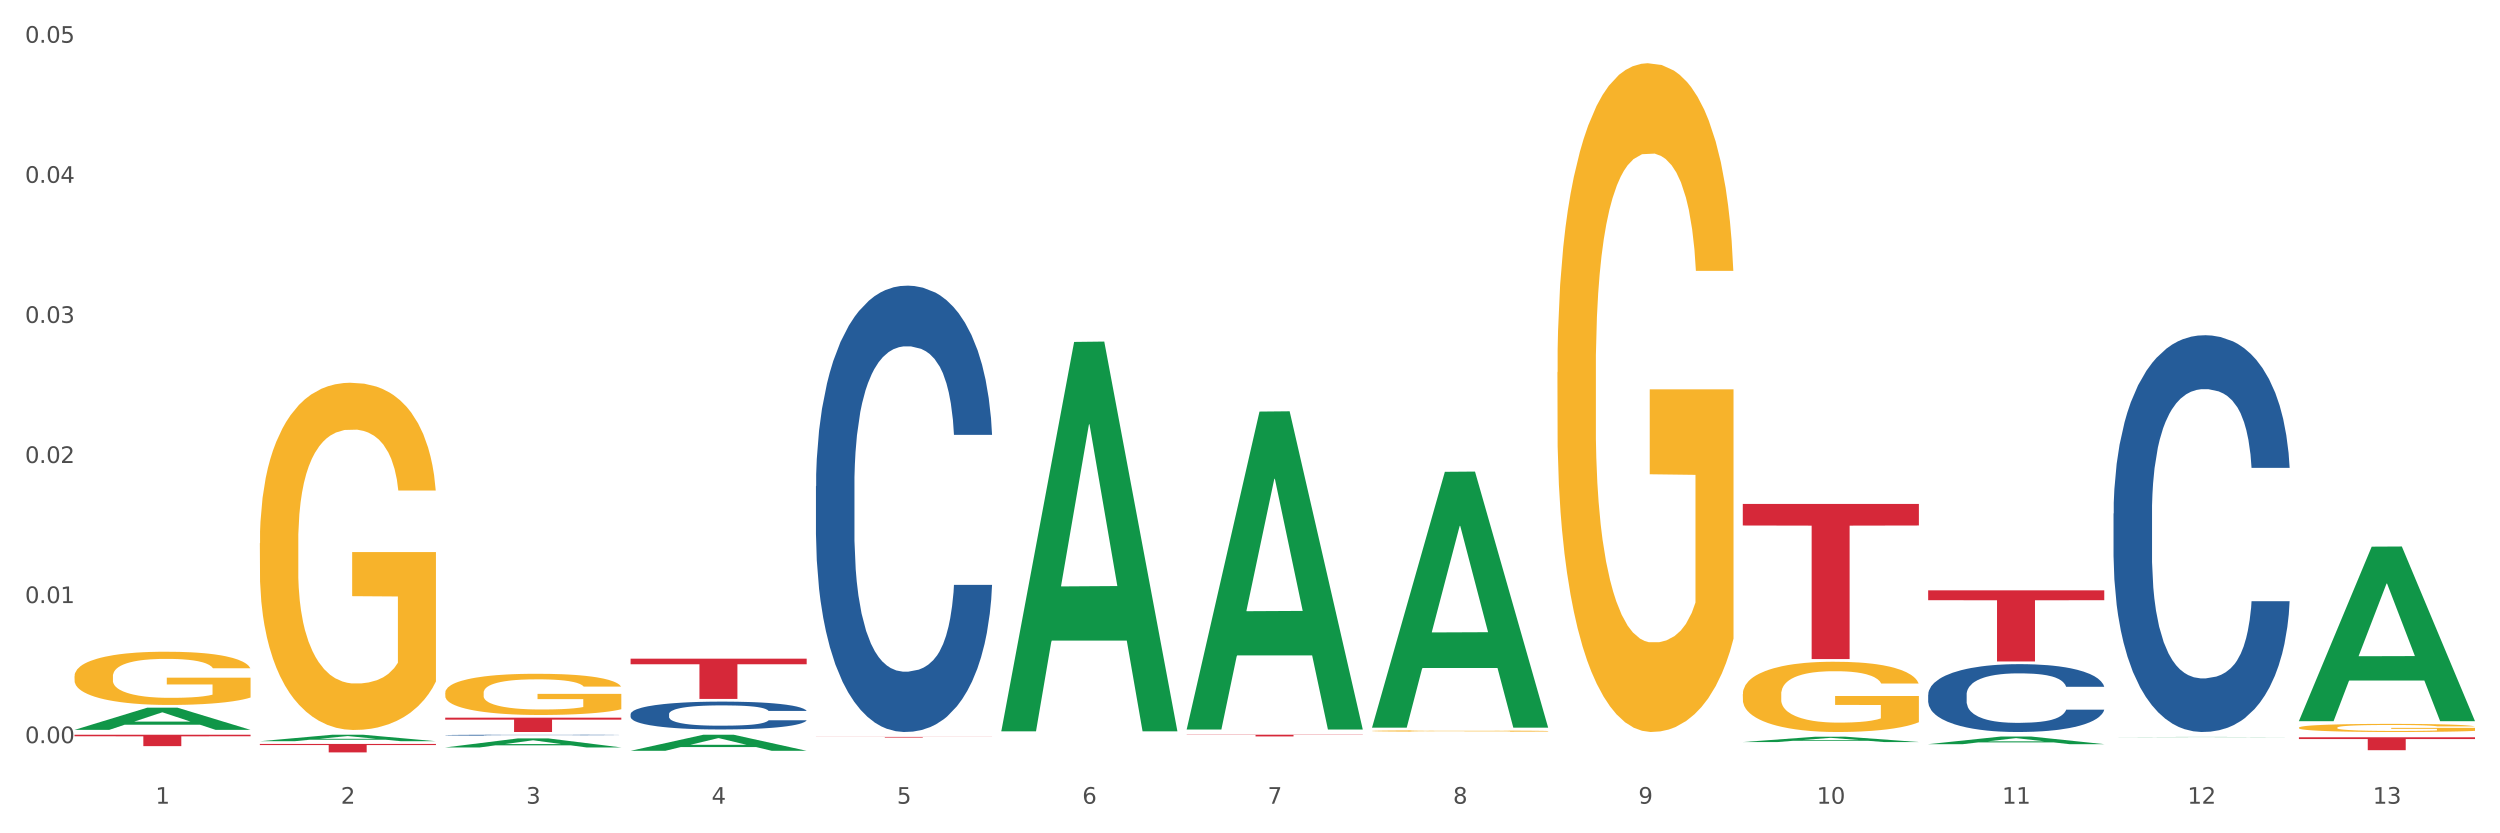 <?xml version="1.0" encoding="utf-8" standalone="no"?>
<!DOCTYPE svg PUBLIC "-//W3C//DTD SVG 1.1//EN"
  "http://www.w3.org/Graphics/SVG/1.1/DTD/svg11.dtd">
<svg xmlns:xlink="http://www.w3.org/1999/xlink" width="1080pt" height="360pt" viewBox="0 0 1080 360" xmlns="http://www.w3.org/2000/svg" version="1.1">
 <rect x="0" y="0" width="1080" height="360" fill="#333333" stroke="none"/>
 <defs>
  <style type="text/css">*{stroke-linejoin: round; stroke-linecap: butt}</style>
 </defs>
 <g id="figure_1">
  <g id="patch_1">
   <path d="M 0 360 
L 1080 360 
L 1080 0 
L 0 0 
z
" style="fill: #ffffff; stroke: #ffffff; stroke-linejoin: miter"/>
  </g>
  <g id="axes_1">
   <g id="matplotlib.axis_1">
    <g id="xtick_1">
     <g id="text_1">
      <!-- 1 -->
      <g style="fill: #4d4d4d" transform="translate(67.159 347.204) scale(0.096 -0.096)">
       <defs>
        <path id="DejaVuSans-31" d="M 794 531 
L 1825 531 
L 1825 4091 
L 703 3866 
L 703 4441 
L 1819 4666 
L 2450 4666 
L 2450 531 
L 3481 531 
L 3481 0 
L 794 0 
L 794 531 
z
" transform="scale(0.016)"/>
       </defs>
       <use xlink:href="#DejaVuSans-31"/>
      </g>
     </g>
    </g>
    <g id="xtick_2">
     <g id="text_2">
      <!-- 2 -->
      <g style="fill: #4d4d4d" transform="translate(147.238 347.204) scale(0.096 -0.096)">
       <defs>
        <path id="DejaVuSans-32" d="M 1228 531 
L 3431 531 
L 3431 0 
L 469 0 
L 469 531 
Q 828 903 1448 1529 
Q 2069 2156 2228 2338 
Q 2531 2678 2651 2914 
Q 2772 3150 2772 3378 
Q 2772 3750 2511 3984 
Q 2250 4219 1831 4219 
Q 1534 4219 1204 4116 
Q 875 4013 500 3803 
L 500 4441 
Q 881 4594 1212 4672 
Q 1544 4750 1819 4750 
Q 2544 4750 2975 4387 
Q 3406 4025 3406 3419 
Q 3406 3131 3298 2873 
Q 3191 2616 2906 2266 
Q 2828 2175 2409 1742 
Q 1991 1309 1228 531 
z
" transform="scale(0.016)"/>
       </defs>
       <use xlink:href="#DejaVuSans-32"/>
      </g>
     </g>
    </g>
    <g id="xtick_3">
     <g id="text_3">
      <!-- 3 -->
      <g style="fill: #4d4d4d" transform="translate(227.317 347.204) scale(0.096 -0.096)">
       <defs>
        <path id="DejaVuSans-33" d="M 2597 2516 
Q 3050 2419 3304 2112 
Q 3559 1806 3559 1356 
Q 3559 666 3084 287 
Q 2609 -91 1734 -91 
Q 1441 -91 1130 -33 
Q 819 25 488 141 
L 488 750 
Q 750 597 1062 519 
Q 1375 441 1716 441 
Q 2309 441 2620 675 
Q 2931 909 2931 1356 
Q 2931 1769 2642 2001 
Q 2353 2234 1838 2234 
L 1294 2234 
L 1294 2753 
L 1863 2753 
Q 2328 2753 2575 2939 
Q 2822 3125 2822 3475 
Q 2822 3834 2567 4026 
Q 2313 4219 1838 4219 
Q 1578 4219 1281 4162 
Q 984 4106 628 3988 
L 628 4550 
Q 988 4650 1302 4700 
Q 1616 4750 1894 4750 
Q 2613 4750 3031 4423 
Q 3450 4097 3450 3541 
Q 3450 3153 3228 2886 
Q 3006 2619 2597 2516 
z
" transform="scale(0.016)"/>
       </defs>
       <use xlink:href="#DejaVuSans-33"/>
      </g>
     </g>
    </g>
    <g id="xtick_4">
     <g id="text_4">
      <!-- 4 -->
      <g style="fill: #4d4d4d" transform="translate(307.396 347.204) scale(0.096 -0.096)">
       <defs>
        <path id="DejaVuSans-34" d="M 2419 4116 
L 825 1625 
L 2419 1625 
L 2419 4116 
z
M 2253 4666 
L 3047 4666 
L 3047 1625 
L 3713 1625 
L 3713 1100 
L 3047 1100 
L 3047 0 
L 2419 0 
L 2419 1100 
L 313 1100 
L 313 1709 
L 2253 4666 
z
" transform="scale(0.016)"/>
       </defs>
       <use xlink:href="#DejaVuSans-34"/>
      </g>
     </g>
    </g>
    <g id="xtick_5">
     <g id="text_5">
      <!-- 5 -->
      <g style="fill: #4d4d4d" transform="translate(387.475 347.204) scale(0.096 -0.096)">
       <defs>
        <path id="DejaVuSans-35" d="M 691 4666 
L 3169 4666 
L 3169 4134 
L 1269 4134 
L 1269 2991 
Q 1406 3038 1543 3061 
Q 1681 3084 1819 3084 
Q 2600 3084 3056 2656 
Q 3513 2228 3513 1497 
Q 3513 744 3044 326 
Q 2575 -91 1722 -91 
Q 1428 -91 1123 -41 
Q 819 9 494 109 
L 494 744 
Q 775 591 1075 516 
Q 1375 441 1709 441 
Q 2250 441 2565 725 
Q 2881 1009 2881 1497 
Q 2881 1984 2565 2268 
Q 2250 2553 1709 2553 
Q 1456 2553 1204 2497 
Q 953 2441 691 2322 
L 691 4666 
z
" transform="scale(0.016)"/>
       </defs>
       <use xlink:href="#DejaVuSans-35"/>
      </g>
     </g>
    </g>
    <g id="xtick_6">
     <g id="text_6">
      <!-- 6 -->
      <g style="fill: #4d4d4d" transform="translate(467.554 347.204) scale(0.096 -0.096)">
       <defs>
        <path id="DejaVuSans-36" d="M 2113 2584 
Q 1688 2584 1439 2293 
Q 1191 2003 1191 1497 
Q 1191 994 1439 701 
Q 1688 409 2113 409 
Q 2538 409 2786 701 
Q 3034 994 3034 1497 
Q 3034 2003 2786 2293 
Q 2538 2584 2113 2584 
z
M 3366 4563 
L 3366 3988 
Q 3128 4100 2886 4159 
Q 2644 4219 2406 4219 
Q 1781 4219 1451 3797 
Q 1122 3375 1075 2522 
Q 1259 2794 1537 2939 
Q 1816 3084 2150 3084 
Q 2853 3084 3261 2657 
Q 3669 2231 3669 1497 
Q 3669 778 3244 343 
Q 2819 -91 2113 -91 
Q 1303 -91 875 529 
Q 447 1150 447 2328 
Q 447 3434 972 4092 
Q 1497 4750 2381 4750 
Q 2619 4750 2861 4703 
Q 3103 4656 3366 4563 
z
" transform="scale(0.016)"/>
       </defs>
       <use xlink:href="#DejaVuSans-36"/>
      </g>
     </g>
    </g>
    <g id="xtick_7">
     <g id="text_7">
      <!-- 7 -->
      <g style="fill: #4d4d4d" transform="translate(547.634 347.204) scale(0.096 -0.096)">
       <defs>
        <path id="DejaVuSans-37" d="M 525 4666 
L 3525 4666 
L 3525 4397 
L 1831 0 
L 1172 0 
L 2766 4134 
L 525 4134 
L 525 4666 
z
" transform="scale(0.016)"/>
       </defs>
       <use xlink:href="#DejaVuSans-37"/>
      </g>
     </g>
    </g>
    <g id="xtick_8">
     <g id="text_8">
      <!-- 8 -->
      <g style="fill: #4d4d4d" transform="translate(627.713 347.204) scale(0.096 -0.096)">
       <defs>
        <path id="DejaVuSans-38" d="M 2034 2216 
Q 1584 2216 1326 1975 
Q 1069 1734 1069 1313 
Q 1069 891 1326 650 
Q 1584 409 2034 409 
Q 2484 409 2743 651 
Q 3003 894 3003 1313 
Q 3003 1734 2745 1975 
Q 2488 2216 2034 2216 
z
M 1403 2484 
Q 997 2584 770 2862 
Q 544 3141 544 3541 
Q 544 4100 942 4425 
Q 1341 4750 2034 4750 
Q 2731 4750 3128 4425 
Q 3525 4100 3525 3541 
Q 3525 3141 3298 2862 
Q 3072 2584 2669 2484 
Q 3125 2378 3379 2068 
Q 3634 1759 3634 1313 
Q 3634 634 3220 271 
Q 2806 -91 2034 -91 
Q 1263 -91 848 271 
Q 434 634 434 1313 
Q 434 1759 690 2068 
Q 947 2378 1403 2484 
z
M 1172 3481 
Q 1172 3119 1398 2916 
Q 1625 2713 2034 2713 
Q 2441 2713 2670 2916 
Q 2900 3119 2900 3481 
Q 2900 3844 2670 4047 
Q 2441 4250 2034 4250 
Q 1625 4250 1398 4047 
Q 1172 3844 1172 3481 
z
" transform="scale(0.016)"/>
       </defs>
       <use xlink:href="#DejaVuSans-38"/>
      </g>
     </g>
    </g>
    <g id="xtick_9">
     <g id="text_9">
      <!-- 9 -->
      <g style="fill: #4d4d4d" transform="translate(707.792 347.204) scale(0.096 -0.096)">
       <defs>
        <path id="DejaVuSans-39" d="M 703 97 
L 703 672 
Q 941 559 1184 500 
Q 1428 441 1663 441 
Q 2288 441 2617 861 
Q 2947 1281 2994 2138 
Q 2813 1869 2534 1725 
Q 2256 1581 1919 1581 
Q 1219 1581 811 2004 
Q 403 2428 403 3163 
Q 403 3881 828 4315 
Q 1253 4750 1959 4750 
Q 2769 4750 3195 4129 
Q 3622 3509 3622 2328 
Q 3622 1225 3098 567 
Q 2575 -91 1691 -91 
Q 1453 -91 1209 -44 
Q 966 3 703 97 
z
M 1959 2075 
Q 2384 2075 2632 2365 
Q 2881 2656 2881 3163 
Q 2881 3666 2632 3958 
Q 2384 4250 1959 4250 
Q 1534 4250 1286 3958 
Q 1038 3666 1038 3163 
Q 1038 2656 1286 2365 
Q 1534 2075 1959 2075 
z
" transform="scale(0.016)"/>
       </defs>
       <use xlink:href="#DejaVuSans-39"/>
      </g>
     </g>
    </g>
    <g id="xtick_10">
     <g id="text_10">
      <!-- 10 -->
      <g style="fill: #4d4d4d" transform="translate(784.817 347.204) scale(0.096 -0.096)">
       <defs>
        <path id="DejaVuSans-30" d="M 2034 4250 
Q 1547 4250 1301 3770 
Q 1056 3291 1056 2328 
Q 1056 1369 1301 889 
Q 1547 409 2034 409 
Q 2525 409 2770 889 
Q 3016 1369 3016 2328 
Q 3016 3291 2770 3770 
Q 2525 4250 2034 4250 
z
M 2034 4750 
Q 2819 4750 3233 4129 
Q 3647 3509 3647 2328 
Q 3647 1150 3233 529 
Q 2819 -91 2034 -91 
Q 1250 -91 836 529 
Q 422 1150 422 2328 
Q 422 3509 836 4129 
Q 1250 4750 2034 4750 
z
" transform="scale(0.016)"/>
       </defs>
       <use xlink:href="#DejaVuSans-31"/>
       <use xlink:href="#DejaVuSans-30" transform="translate(63.623 0)"/>
      </g>
     </g>
    </g>
    <g id="xtick_11">
     <g id="text_11">
      <!-- 11 -->
      <g style="fill: #4d4d4d" transform="translate(864.896 347.204) scale(0.096 -0.096)">
       <use xlink:href="#DejaVuSans-31"/>
       <use xlink:href="#DejaVuSans-31" transform="translate(63.623 0)"/>
      </g>
     </g>
    </g>
    <g id="xtick_12">
     <g id="text_12">
      <!-- 12 -->
      <g style="fill: #4d4d4d" transform="translate(944.975 347.204) scale(0.096 -0.096)">
       <use xlink:href="#DejaVuSans-31"/>
       <use xlink:href="#DejaVuSans-32" transform="translate(63.623 0)"/>
      </g>
     </g>
    </g>
    <g id="xtick_13">
     <g id="text_13">
      <!-- 13 -->
      <g style="fill: #4d4d4d" transform="translate(1025.054 347.204) scale(0.096 -0.096)">
       <use xlink:href="#DejaVuSans-31"/>
       <use xlink:href="#DejaVuSans-33" transform="translate(63.623 0)"/>
      </g>
     </g>
    </g>
    <g id="xtick_14"/>
    <g id="xtick_15"/>
    <g id="xtick_16"/>
    <g id="xtick_17"/>
    <g id="xtick_18"/>
    <g id="xtick_19"/>
    <g id="xtick_20"/>
    <g id="xtick_21"/>
    <g id="xtick_22"/>
    <g id="xtick_23"/>
    <g id="xtick_24"/>
    <g id="xtick_25"/>
   </g>
   <g id="matplotlib.axis_2">
    <g id="ytick_1">
     <g id="text_14">
      <!-- 0.00 -->
      <g style="fill: #4d4d4d" transform="translate(10.8 321.038) scale(0.096 -0.096)">
       <defs>
        <path id="DejaVuSans-2e" d="M 684 794 
L 1344 794 
L 1344 0 
L 684 0 
L 684 794 
z
" transform="scale(0.016)"/>
       </defs>
       <use xlink:href="#DejaVuSans-30"/>
       <use xlink:href="#DejaVuSans-2e" transform="translate(63.623 0)"/>
       <use xlink:href="#DejaVuSans-30" transform="translate(95.41 0)"/>
       <use xlink:href="#DejaVuSans-30" transform="translate(159.033 0)"/>
      </g>
     </g>
    </g>
    <g id="ytick_2">
     <g id="text_15">
      <!-- 0.01 -->
      <g style="fill: #4d4d4d" transform="translate(10.8 260.523) scale(0.096 -0.096)">
       <use xlink:href="#DejaVuSans-30"/>
       <use xlink:href="#DejaVuSans-2e" transform="translate(63.623 0)"/>
       <use xlink:href="#DejaVuSans-30" transform="translate(95.41 0)"/>
       <use xlink:href="#DejaVuSans-31" transform="translate(159.033 0)"/>
      </g>
     </g>
    </g>
    <g id="ytick_3">
     <g id="text_16">
      <!-- 0.02 -->
      <g style="fill: #4d4d4d" transform="translate(10.8 200.008) scale(0.096 -0.096)">
       <use xlink:href="#DejaVuSans-30"/>
       <use xlink:href="#DejaVuSans-2e" transform="translate(63.623 0)"/>
       <use xlink:href="#DejaVuSans-30" transform="translate(95.41 0)"/>
       <use xlink:href="#DejaVuSans-32" transform="translate(159.033 0)"/>
      </g>
     </g>
    </g>
    <g id="ytick_4">
     <g id="text_17">
      <!-- 0.03 -->
      <g style="fill: #4d4d4d" transform="translate(10.8 139.493) scale(0.096 -0.096)">
       <use xlink:href="#DejaVuSans-30"/>
       <use xlink:href="#DejaVuSans-2e" transform="translate(63.623 0)"/>
       <use xlink:href="#DejaVuSans-30" transform="translate(95.41 0)"/>
       <use xlink:href="#DejaVuSans-33" transform="translate(159.033 0)"/>
      </g>
     </g>
    </g>
    <g id="ytick_5">
     <g id="text_18">
      <!-- 0.04 -->
      <g style="fill: #4d4d4d" transform="translate(10.8 78.978) scale(0.096 -0.096)">
       <use xlink:href="#DejaVuSans-30"/>
       <use xlink:href="#DejaVuSans-2e" transform="translate(63.623 0)"/>
       <use xlink:href="#DejaVuSans-30" transform="translate(95.41 0)"/>
       <use xlink:href="#DejaVuSans-34" transform="translate(159.033 0)"/>
      </g>
     </g>
    </g>
    <g id="ytick_6">
     <g id="text_19">
      <!-- 0.05 -->
      <g style="fill: #4d4d4d" transform="translate(10.8 18.463) scale(0.096 -0.096)">
       <use xlink:href="#DejaVuSans-30"/>
       <use xlink:href="#DejaVuSans-2e" transform="translate(63.623 0)"/>
       <use xlink:href="#DejaVuSans-30" transform="translate(95.41 0)"/>
       <use xlink:href="#DejaVuSans-35" transform="translate(159.033 0)"/>
      </g>
     </g>
    </g>
    <g id="ytick_7"/>
    <g id="ytick_8"/>
    <g id="ytick_9"/>
    <g id="ytick_10"/>
    <g id="ytick_11"/>
   </g>
   <g id="PolyCollection_1">
    <path d="M 32.175 315.298 
L 32.253 315.289 
L 63.625 305.714 
L 76.644 305.705 
L 108.25 315.316 
L 93.192 315.316 
L 86.369 313.078 
L 53.978 313.078 
L 53.743 313.114 
L 47.155 315.316 
L 32.175 315.316 
L 32.175 315.298 
L 58.056 311.742 
L 82.291 311.733 
L 70.291 307.754 
L 70.134 307.736 
L 69.977 307.763 
L 57.978 311.733 
L 58.056 311.742 
L 32.175 315.298 
z
" clip-path="url(#p2ed0517d4f)" style="fill: #109648"/>
    <path d="M 832.967 255.015 
L 909.042 255.015 
L 909.042 259.286 
L 879.116 259.315 
L 879.116 285.746 
L 862.712 285.746 
L 862.712 259.315 
L 832.967 259.286 
L 832.967 255.044 
L 832.967 255.015 
z
" clip-path="url(#p2ed0517d4f)" style="fill: #d62839"/>
    <path d="M 752.887 217.702 
L 828.963 217.702 
L 828.963 227.014 
L 799.037 227.077 
L 799.037 284.712 
L 782.632 284.712 
L 782.632 227.077 
L 752.887 227.014 
L 752.887 217.765 
L 752.887 217.702 
z
" clip-path="url(#p2ed0517d4f)" style="fill: #d62839"/>
    <path d="M 512.65 317.391 
L 588.725 317.391 
L 588.725 317.494 
L 558.8 317.495 
L 558.8 318.137 
L 542.395 318.137 
L 542.395 317.495 
L 512.65 317.494 
L 512.65 317.391 
L 512.65 317.391 
z
" clip-path="url(#p2ed0517d4f)" style="fill: #d62839"/>
    <path d="M 352.492 318.34 
L 428.567 318.34 
L 428.567 318.38 
L 398.641 318.38 
L 398.641 318.628 
L 382.237 318.628 
L 382.237 318.38 
L 352.492 318.38 
L 352.492 318.34 
L 352.492 318.34 
z
" clip-path="url(#p2ed0517d4f)" style="fill: #d62839"/>
    <path d="M 272.412 284.541 
L 348.488 284.541 
L 348.488 286.959 
L 318.562 286.975 
L 318.562 301.937 
L 302.157 301.937 
L 302.157 286.975 
L 272.412 286.959 
L 272.412 284.558 
L 272.412 284.541 
z
" clip-path="url(#p2ed0517d4f)" style="fill: #d62839"/>
    <path d="M 192.333 310.041 
L 268.408 310.041 
L 268.408 310.901 
L 238.483 310.907 
L 238.483 316.23 
L 222.078 316.23 
L 222.078 310.907 
L 192.333 310.901 
L 192.333 310.047 
L 192.333 310.041 
z
" clip-path="url(#p2ed0517d4f)" style="fill: #d62839"/>
    <path d="M 112.254 321.37 
L 188.329 321.37 
L 188.329 321.878 
L 158.404 321.881 
L 158.404 325.023 
L 141.999 325.023 
L 141.999 321.881 
L 112.254 321.878 
L 112.254 321.374 
L 112.254 321.37 
z
" clip-path="url(#p2ed0517d4f)" style="fill: #d62839"/>
    <path d="M 32.175 317.391 
L 108.25 317.391 
L 108.25 318.079 
L 78.325 318.083 
L 78.325 322.342 
L 61.92 322.342 
L 61.92 318.083 
L 32.175 318.079 
L 32.175 317.395 
L 32.175 317.391 
z
" clip-path="url(#p2ed0517d4f)" style="fill: #d62839"/>
    <path d="M 993.125 318.488 
L 1069.2 318.488 
L 1069.2 319.266 
L 1039.275 319.271 
L 1039.275 324.085 
L 1022.87 324.085 
L 1022.87 319.271 
L 993.125 319.266 
L 993.125 318.493 
L 993.125 318.488 
z
" clip-path="url(#p2ed0517d4f)" style="fill: #d62839"/>
    <path d="M 993.125 314.34 
L 993.215 314.337 
L 993.215 314.222 
L 993.394 314.122 
L 994.292 313.881 
L 995.64 313.682 
L 996.628 313.577 
L 997.616 313.49 
L 998.783 313.403 
L 1000.22 313.313 
L 1002.825 313.182 
L 1004.442 313.115 
L 1006.418 313.044 
L 1010.01 312.941 
L 1012.615 312.883 
L 1015.31 312.835 
L 1019.711 312.778 
L 1022.585 312.752 
L 1025.639 312.733 
L 1029.321 312.72 
L 1032.105 312.717 
L 1038.213 312.726 
L 1043.422 312.755 
L 1045.937 312.778 
L 1049.171 312.816 
L 1050.877 312.842 
L 1053.662 312.893 
L 1056.536 312.961 
L 1058.512 313.018 
L 1061.476 313.127 
L 1063.721 313.236 
L 1065.787 313.371 
L 1066.865 313.464 
L 1067.673 313.551 
L 1068.392 313.65 
L 1069.11 313.808 
L 1052.943 313.808 
L 1052.314 313.695 
L 1051.326 313.589 
L 1049.889 313.487 
L 1048.632 313.423 
L 1046.476 313.342 
L 1044.5 313.291 
L 1042.434 313.253 
L 1039.92 313.22 
L 1037.944 313.204 
L 1035.159 313.192 
L 1029.68 313.195 
L 1025.998 313.22 
L 1023.483 313.253 
L 1021.866 313.281 
L 1020.429 313.313 
L 1018.813 313.358 
L 1016.926 313.426 
L 1015.579 313.487 
L 1014.232 313.564 
L 1013.154 313.641 
L 1012.166 313.731 
L 1011.358 313.827 
L 1010.729 313.926 
L 1010.19 314.048 
L 1009.741 314.25 
L 1009.741 314.69 
L 1009.921 314.79 
L 1010.37 314.921 
L 1010.909 315.021 
L 1011.807 315.139 
L 1012.615 315.219 
L 1014.142 315.335 
L 1015.849 315.431 
L 1017.196 315.492 
L 1018.543 315.544 
L 1020.878 315.614 
L 1023.483 315.672 
L 1025.728 315.707 
L 1028.782 315.739 
L 1030.848 315.752 
L 1032.644 315.759 
L 1037.045 315.759 
L 1040.189 315.749 
L 1043.692 315.726 
L 1046.386 315.698 
L 1048.632 315.662 
L 1051.147 315.605 
L 1052.763 315.55 
L 1052.763 314.879 
L 1033.004 314.876 
L 1033.004 314.43 
L 1069.2 314.43 
L 1069.2 315.739 
L 1067.673 315.807 
L 1065.967 315.868 
L 1064.17 315.922 
L 1061.476 315.99 
L 1058.242 316.054 
L 1055.368 316.099 
L 1052.314 316.137 
L 1048.722 316.172 
L 1044.051 316.205 
L 1041.177 316.217 
L 1037.584 316.227 
L 1033.363 316.23 
L 1029.68 316.224 
L 1026.088 316.208 
L 1022.315 316.179 
L 1018.633 316.137 
L 1015.849 316.095 
L 1013.064 316.044 
L 1010.1 315.977 
L 1007.765 315.913 
L 1005.969 315.855 
L 1003.993 315.781 
L 1001.837 315.685 
L 1000.22 315.598 
L 998.783 315.508 
L 997.256 315.393 
L 996.179 315.293 
L 995.101 315.168 
L 994.472 315.075 
L 993.754 314.931 
L 993.215 314.729 
L 993.125 314.34 
z
" clip-path="url(#p2ed0517d4f)" style="fill: #f7b32b"/>
    <path d="M 672.808 160.816 
L 672.898 160.553 
L 672.898 151.054 
L 673.078 142.874 
L 673.976 123.084 
L 675.323 106.725 
L 676.311 98.018 
L 677.299 90.893 
L 678.467 83.769 
L 679.904 76.381 
L 682.508 65.563 
L 684.125 60.022 
L 686.101 54.217 
L 689.694 45.773 
L 692.299 41.024 
L 694.993 37.066 
L 699.394 32.316 
L 702.268 30.205 
L 705.322 28.622 
L 709.005 27.567 
L 711.789 27.303 
L 717.896 28.095 
L 723.106 30.469 
L 725.621 32.316 
L 728.854 35.483 
L 730.561 37.594 
L 733.345 41.815 
L 736.219 47.356 
L 738.195 52.106 
L 741.159 61.077 
L 743.405 70.048 
L 745.47 81.13 
L 746.548 88.782 
L 747.357 95.907 
L 748.075 104.086 
L 748.794 117.016 
L 732.626 117.016 
L 731.998 107.78 
L 731.01 99.073 
L 729.573 90.629 
L 728.315 85.352 
L 726.16 78.756 
L 724.184 74.534 
L 722.118 71.368 
L 719.603 68.729 
L 717.627 67.41 
L 714.843 66.354 
L 709.364 66.618 
L 705.681 68.729 
L 703.166 71.368 
L 701.55 73.742 
L 700.113 76.381 
L 698.496 80.075 
L 696.61 85.616 
L 695.263 90.629 
L 693.915 96.962 
L 692.837 103.295 
L 691.849 110.683 
L 691.041 118.599 
L 690.412 126.778 
L 689.873 136.805 
L 689.424 153.428 
L 689.424 189.577 
L 689.604 197.757 
L 690.053 208.575 
L 690.592 216.755 
L 691.49 226.518 
L 692.299 233.114 
L 693.825 242.613 
L 695.532 250.529 
L 696.879 255.542 
L 698.226 259.764 
L 700.562 265.569 
L 703.166 270.319 
L 705.412 273.221 
L 708.466 275.86 
L 710.531 276.915 
L 712.328 277.443 
L 716.729 277.443 
L 719.872 276.651 
L 723.375 274.804 
L 726.07 272.429 
L 728.315 269.527 
L 730.83 264.777 
L 732.447 260.292 
L 732.447 205.145 
L 712.687 204.881 
L 712.687 168.204 
L 748.883 168.204 
L 748.883 275.86 
L 747.357 281.401 
L 745.65 286.414 
L 743.854 290.9 
L 741.159 296.441 
L 737.926 301.718 
L 735.052 305.412 
L 731.998 308.578 
L 728.405 311.481 
L 723.735 314.119 
L 720.86 315.175 
L 717.268 315.966 
L 713.046 316.23 
L 709.364 315.703 
L 705.771 314.383 
L 701.999 312.008 
L 698.316 308.578 
L 695.532 305.148 
L 692.748 300.926 
L 689.784 295.385 
L 687.448 290.108 
L 685.652 285.359 
L 683.676 279.29 
L 681.52 271.374 
L 679.904 264.25 
L 678.467 256.862 
L 676.94 247.363 
L 675.862 239.183 
L 674.784 228.892 
L 674.155 221.24 
L 673.437 209.367 
L 672.898 192.744 
L 672.808 160.816 
z
" clip-path="url(#p2ed0517d4f)" style="fill: #f7b32b"/>
    <path d="M 592.729 315.772 
L 592.819 315.772 
L 592.819 315.753 
L 592.999 315.736 
L 593.897 315.696 
L 595.244 315.663 
L 596.232 315.646 
L 597.22 315.631 
L 598.388 315.617 
L 599.825 315.602 
L 602.429 315.58 
L 604.046 315.569 
L 606.022 315.557 
L 609.615 315.54 
L 612.219 315.531 
L 614.914 315.523 
L 619.315 315.513 
L 622.189 315.509 
L 625.243 315.506 
L 628.925 315.504 
L 631.71 315.503 
L 637.817 315.505 
L 643.027 315.51 
L 645.542 315.513 
L 648.775 315.52 
L 650.482 315.524 
L 653.266 315.532 
L 656.14 315.544 
L 658.116 315.553 
L 661.08 315.571 
L 663.325 315.589 
L 665.391 315.612 
L 666.469 315.627 
L 667.277 315.641 
L 667.996 315.658 
L 668.714 315.684 
L 652.547 315.684 
L 651.919 315.665 
L 650.931 315.648 
L 649.494 315.631 
L 648.236 315.62 
L 646.08 315.607 
L 644.105 315.598 
L 642.039 315.592 
L 639.524 315.587 
L 637.548 315.584 
L 634.764 315.582 
L 629.285 315.582 
L 625.602 315.587 
L 623.087 315.592 
L 621.471 315.597 
L 620.033 315.602 
L 618.417 315.61 
L 616.531 315.621 
L 615.183 315.631 
L 613.836 315.644 
L 612.758 315.656 
L 611.77 315.671 
L 610.962 315.687 
L 610.333 315.704 
L 609.794 315.724 
L 609.345 315.757 
L 609.345 315.83 
L 609.525 315.847 
L 609.974 315.868 
L 610.513 315.885 
L 611.411 315.905 
L 612.219 315.918 
L 613.746 315.937 
L 615.453 315.953 
L 616.8 315.963 
L 618.147 315.972 
L 620.483 315.983 
L 623.087 315.993 
L 625.333 315.999 
L 628.386 316.004 
L 630.452 316.006 
L 632.249 316.007 
L 636.65 316.007 
L 639.793 316.006 
L 643.296 316.002 
L 645.991 315.997 
L 648.236 315.991 
L 650.751 315.982 
L 652.368 315.973 
L 652.368 315.862 
L 632.608 315.861 
L 632.608 315.787 
L 668.804 315.787 
L 668.804 316.004 
L 667.277 316.015 
L 665.571 316.025 
L 663.774 316.034 
L 661.08 316.046 
L 657.847 316.056 
L 654.972 316.064 
L 651.919 316.07 
L 648.326 316.076 
L 643.655 316.081 
L 640.781 316.083 
L 637.189 316.085 
L 632.967 316.085 
L 629.285 316.084 
L 625.692 316.082 
L 621.92 316.077 
L 618.237 316.07 
L 615.453 316.063 
L 612.668 316.055 
L 609.705 316.043 
L 607.369 316.033 
L 605.573 316.023 
L 603.597 316.011 
L 601.441 315.995 
L 599.825 315.981 
L 598.388 315.966 
L 596.861 315.947 
L 595.783 315.93 
L 594.705 315.909 
L 594.076 315.894 
L 593.358 315.87 
L 592.819 315.837 
L 592.729 315.772 
z
" clip-path="url(#p2ed0517d4f)" style="fill: #f7b32b"/>
    <path d="M 192.333 299.299 
L 192.423 299.283 
L 192.423 298.698 
L 192.603 298.193 
L 193.501 296.973 
L 194.848 295.965 
L 195.836 295.428 
L 196.824 294.989 
L 197.992 294.549 
L 199.429 294.094 
L 202.034 293.427 
L 203.65 293.085 
L 205.626 292.727 
L 209.219 292.207 
L 211.824 291.914 
L 214.518 291.67 
L 218.919 291.377 
L 221.793 291.247 
L 224.847 291.149 
L 228.53 291.084 
L 231.314 291.068 
L 237.422 291.117 
L 242.631 291.263 
L 245.146 291.377 
L 248.379 291.572 
L 250.086 291.703 
L 252.87 291.963 
L 255.744 292.304 
L 257.72 292.597 
L 260.684 293.15 
L 262.93 293.703 
L 264.995 294.387 
L 266.073 294.858 
L 266.882 295.298 
L 267.6 295.802 
L 268.319 296.599 
L 252.152 296.599 
L 251.523 296.03 
L 250.535 295.493 
L 249.098 294.972 
L 247.84 294.647 
L 245.685 294.24 
L 243.709 293.98 
L 241.643 293.785 
L 239.128 293.622 
L 237.152 293.541 
L 234.368 293.476 
L 228.889 293.492 
L 225.206 293.622 
L 222.692 293.785 
L 221.075 293.931 
L 219.638 294.094 
L 218.021 294.322 
L 216.135 294.663 
L 214.788 294.972 
L 213.44 295.363 
L 212.363 295.753 
L 211.375 296.209 
L 210.566 296.697 
L 209.937 297.201 
L 209.399 297.819 
L 208.949 298.844 
L 208.949 301.073 
L 209.129 301.577 
L 209.578 302.244 
L 210.117 302.748 
L 211.015 303.35 
L 211.824 303.757 
L 213.351 304.342 
L 215.057 304.83 
L 216.404 305.14 
L 217.752 305.4 
L 220.087 305.758 
L 222.692 306.051 
L 224.937 306.229 
L 227.991 306.392 
L 230.057 306.457 
L 231.853 306.49 
L 236.254 306.49 
L 239.398 306.441 
L 242.9 306.327 
L 245.595 306.181 
L 247.84 306.002 
L 250.355 305.709 
L 251.972 305.432 
L 251.972 302.032 
L 232.212 302.016 
L 232.212 299.755 
L 268.408 299.755 
L 268.408 306.392 
L 266.882 306.734 
L 265.175 307.043 
L 263.379 307.319 
L 260.684 307.661 
L 257.451 307.986 
L 254.577 308.214 
L 251.523 308.409 
L 247.93 308.588 
L 243.26 308.751 
L 240.386 308.816 
L 236.793 308.865 
L 232.571 308.881 
L 228.889 308.849 
L 225.296 308.767 
L 221.524 308.621 
L 217.841 308.409 
L 215.057 308.198 
L 212.273 307.938 
L 209.309 307.596 
L 206.974 307.271 
L 205.177 306.978 
L 203.201 306.604 
L 201.046 306.116 
L 199.429 305.676 
L 197.992 305.221 
L 196.465 304.635 
L 195.387 304.131 
L 194.309 303.497 
L 193.681 303.025 
L 192.962 302.293 
L 192.423 301.268 
L 192.333 299.299 
z
" clip-path="url(#p2ed0517d4f)" style="fill: #f7b32b"/>
    <path d="M 112.254 234.662 
L 112.344 234.525 
L 112.344 229.593 
L 112.524 225.346 
L 113.422 215.07 
L 114.769 206.576 
L 115.757 202.055 
L 116.745 198.356 
L 117.913 194.657 
L 119.35 190.82 
L 121.954 185.203 
L 123.571 182.326 
L 125.547 179.312 
L 129.14 174.928 
L 131.744 172.462 
L 134.439 170.407 
L 138.84 167.941 
L 141.714 166.845 
L 144.768 166.023 
L 148.45 165.475 
L 151.235 165.338 
L 157.342 165.749 
L 162.552 166.982 
L 165.067 167.941 
L 168.3 169.585 
L 170.007 170.681 
L 172.791 172.873 
L 175.665 175.75 
L 177.641 178.216 
L 180.605 182.874 
L 182.85 187.532 
L 184.916 193.287 
L 185.994 197.26 
L 186.802 200.959 
L 187.521 205.206 
L 188.24 211.919 
L 172.072 211.919 
L 171.444 207.124 
L 170.456 202.603 
L 169.019 198.219 
L 167.761 195.479 
L 165.606 192.054 
L 163.63 189.861 
L 161.564 188.217 
L 159.049 186.847 
L 157.073 186.162 
L 154.289 185.614 
L 148.81 185.751 
L 145.127 186.847 
L 142.612 188.217 
L 140.996 189.45 
L 139.559 190.82 
L 137.942 192.739 
L 136.056 195.616 
L 134.708 198.219 
L 133.361 201.507 
L 132.283 204.795 
L 131.295 208.631 
L 130.487 212.741 
L 129.858 216.988 
L 129.319 222.194 
L 128.87 230.826 
L 128.87 249.595 
L 129.05 253.842 
L 129.499 259.46 
L 130.038 263.707 
L 130.936 268.776 
L 131.744 272.201 
L 133.271 277.133 
L 134.978 281.243 
L 136.325 283.846 
L 137.672 286.038 
L 140.008 289.052 
L 142.612 291.518 
L 144.858 293.026 
L 147.912 294.396 
L 149.977 294.944 
L 151.774 295.218 
L 156.175 295.218 
L 159.318 294.807 
L 162.821 293.848 
L 165.516 292.615 
L 167.761 291.107 
L 170.276 288.641 
L 171.893 286.312 
L 171.893 257.678 
L 152.133 257.541 
L 152.133 238.498 
L 188.329 238.498 
L 188.329 294.396 
L 186.802 297.273 
L 185.096 299.876 
L 183.3 302.205 
L 180.605 305.082 
L 177.372 307.822 
L 174.497 309.74 
L 171.444 311.384 
L 167.851 312.891 
L 163.181 314.261 
L 160.306 314.809 
L 156.714 315.22 
L 152.492 315.357 
L 148.81 315.083 
L 145.217 314.398 
L 141.445 313.165 
L 137.762 311.384 
L 134.978 309.603 
L 132.194 307.411 
L 129.23 304.534 
L 126.894 301.794 
L 125.098 299.328 
L 123.122 296.177 
L 120.966 292.066 
L 119.35 288.367 
L 117.913 284.531 
L 116.386 279.599 
L 115.308 275.352 
L 114.23 270.009 
L 113.601 266.036 
L 112.883 259.871 
L 112.344 251.239 
L 112.254 234.662 
z
" clip-path="url(#p2ed0517d4f)" style="fill: #f7b32b"/>
    <path d="M 32.175 292.172 
L 32.265 292.151 
L 32.265 291.394 
L 32.444 290.743 
L 33.343 289.167 
L 34.69 287.865 
L 35.678 287.172 
L 36.666 286.605 
L 37.833 286.037 
L 39.271 285.449 
L 41.875 284.588 
L 43.492 284.147 
L 45.468 283.685 
L 49.061 283.012 
L 51.665 282.634 
L 54.36 282.319 
L 58.761 281.941 
L 61.635 281.773 
L 64.689 281.647 
L 68.371 281.563 
L 71.156 281.542 
L 77.263 281.605 
L 82.473 281.794 
L 84.988 281.941 
L 88.221 282.193 
L 89.927 282.361 
L 92.712 282.697 
L 95.586 283.138 
L 97.562 283.517 
L 100.526 284.231 
L 102.771 284.945 
L 104.837 285.827 
L 105.915 286.437 
L 106.723 287.004 
L 107.442 287.655 
L 108.16 288.684 
L 91.993 288.684 
L 91.365 287.949 
L 90.377 287.256 
L 88.939 286.584 
L 87.682 286.163 
L 85.526 285.638 
L 83.55 285.302 
L 81.485 285.05 
L 78.97 284.84 
L 76.994 284.735 
L 74.209 284.651 
L 68.731 284.672 
L 65.048 284.84 
L 62.533 285.05 
L 60.917 285.239 
L 59.479 285.449 
L 57.863 285.743 
L 55.977 286.184 
L 54.629 286.584 
L 53.282 287.088 
L 52.204 287.592 
L 51.216 288.18 
L 50.408 288.81 
L 49.779 289.462 
L 49.24 290.26 
L 48.791 291.583 
L 48.791 294.461 
L 48.971 295.113 
L 49.42 295.974 
L 49.959 296.625 
L 50.857 297.402 
L 51.665 297.927 
L 53.192 298.684 
L 54.899 299.314 
L 56.246 299.713 
L 57.593 300.049 
L 59.929 300.511 
L 62.533 300.89 
L 64.779 301.121 
L 67.832 301.331 
L 69.898 301.415 
L 71.695 301.457 
L 76.096 301.457 
L 79.239 301.394 
L 82.742 301.247 
L 85.437 301.058 
L 87.682 300.826 
L 90.197 300.448 
L 91.814 300.091 
L 91.814 295.701 
L 72.054 295.68 
L 72.054 292.76 
L 108.25 292.76 
L 108.25 301.331 
L 106.723 301.772 
L 105.017 302.171 
L 103.22 302.528 
L 100.526 302.969 
L 97.292 303.389 
L 94.418 303.683 
L 91.365 303.936 
L 87.772 304.167 
L 83.101 304.377 
L 80.227 304.461 
L 76.635 304.524 
L 72.413 304.545 
L 68.731 304.503 
L 65.138 304.398 
L 61.366 304.209 
L 57.683 303.936 
L 54.899 303.662 
L 52.114 303.326 
L 49.15 302.885 
L 46.815 302.465 
L 45.019 302.087 
L 43.043 301.604 
L 40.887 300.974 
L 39.271 300.406 
L 37.833 299.818 
L 36.307 299.062 
L 35.229 298.411 
L 34.151 297.591 
L 33.522 296.982 
L 32.804 296.037 
L 32.265 294.713 
L 32.175 292.172 
z
" clip-path="url(#p2ed0517d4f)" style="fill: #f7b32b"/>
    <path d="M 913.046 221.832 
L 913.136 221.676 
L 913.136 217.292 
L 913.405 211.344 
L 914.395 200.385 
L 915.653 192.088 
L 917.812 182.382 
L 918.981 178.312 
L 920.509 173.772 
L 923.657 166.414 
L 927.254 160.153 
L 929.771 156.708 
L 931.66 154.517 
L 935.886 150.603 
L 938.314 148.881 
L 940.832 147.472 
L 942.99 146.533 
L 946.587 145.437 
L 949.465 144.967 
L 952.792 144.811 
L 955.579 144.967 
L 959.266 145.594 
L 964.662 147.472 
L 966.73 148.568 
L 969.518 150.447 
L 972.395 152.951 
L 974.733 155.456 
L 977.431 159.057 
L 980.218 163.753 
L 982.916 169.702 
L 984.805 175.181 
L 986.333 180.973 
L 987.682 188.018 
L 988.671 195.689 
L 989.121 202.107 
L 972.665 202.107 
L 972.215 196.315 
L 971.316 190.053 
L 970.417 185.826 
L 969.428 182.382 
L 967.899 178.469 
L 966.55 175.964 
L 964.302 172.989 
L 962.234 171.111 
L 960.525 170.015 
L 958.457 169.076 
L 954.051 168.136 
L 950.903 168.136 
L 948.925 168.45 
L 946.497 169.232 
L 944.429 170.328 
L 942.001 172.207 
L 940.113 174.242 
L 938.224 176.903 
L 937.145 178.782 
L 935.527 182.226 
L 934.447 185.044 
L 933.009 189.897 
L 932.199 193.341 
L 930.761 202.264 
L 930.131 208.839 
L 929.861 213.379 
L 929.681 218.388 
L 929.681 242.81 
L 930.221 253.768 
L 930.671 258.464 
L 931.39 263.787 
L 932.739 270.675 
L 934.717 277.407 
L 936.785 282.259 
L 938.494 285.234 
L 940.113 287.426 
L 941.731 289.148 
L 943.71 290.713 
L 945.328 291.652 
L 947.756 292.592 
L 950.634 293.061 
L 952.882 293.061 
L 957.468 292.279 
L 959.536 291.496 
L 961.514 290.4 
L 963.673 288.678 
L 965.381 286.799 
L 966.37 285.39 
L 967.989 282.416 
L 969.248 279.285 
L 970.327 275.684 
L 971.046 272.554 
L 971.856 267.857 
L 972.485 262.534 
L 972.665 259.717 
L 989.121 259.717 
L 988.761 265.352 
L 988.132 270.832 
L 986.873 278.189 
L 985.884 282.416 
L 984.355 287.582 
L 982.736 291.965 
L 980.488 296.818 
L 978.42 300.419 
L 976.262 303.55 
L 973.924 306.368 
L 969.697 310.281 
L 968.169 311.377 
L 964.931 313.256 
L 962.414 314.352 
L 958.727 315.448 
L 954.95 316.074 
L 950.993 316.23 
L 947.486 315.917 
L 943.62 314.978 
L 941.192 314.039 
L 938.494 312.63 
L 935.347 310.438 
L 932.379 307.777 
L 929.592 304.646 
L 926.984 301.045 
L 924.556 296.975 
L 921.409 290.243 
L 919.071 283.668 
L 917.362 277.563 
L 916.193 272.397 
L 915.024 265.822 
L 914.395 261.282 
L 913.405 250.324 
L 913.046 240.148 
L 913.046 221.832 
z
" clip-path="url(#p2ed0517d4f)" style="fill: #255c99"/>
    <path d="M 832.967 300.082 
L 833.056 300.055 
L 833.056 299.306 
L 833.326 298.288 
L 834.315 296.413 
L 835.574 294.994 
L 837.732 293.334 
L 838.901 292.637 
L 840.43 291.861 
L 843.577 290.602 
L 847.174 289.531 
L 849.692 288.942 
L 851.581 288.567 
L 855.807 287.897 
L 858.235 287.603 
L 860.753 287.362 
L 862.911 287.201 
L 866.508 287.014 
L 869.385 286.933 
L 872.713 286.907 
L 875.5 286.933 
L 879.187 287.04 
L 884.583 287.362 
L 886.651 287.549 
L 889.438 287.871 
L 892.316 288.299 
L 894.654 288.728 
L 897.352 289.344 
L 900.139 290.147 
L 902.837 291.165 
L 904.725 292.102 
L 906.254 293.093 
L 907.603 294.298 
L 908.592 295.61 
L 909.042 296.708 
L 892.586 296.708 
L 892.136 295.717 
L 891.237 294.646 
L 890.338 293.923 
L 889.348 293.334 
L 887.82 292.664 
L 886.471 292.236 
L 884.223 291.727 
L 882.155 291.406 
L 880.446 291.218 
L 878.378 291.057 
L 873.972 290.897 
L 870.824 290.897 
L 868.846 290.95 
L 866.418 291.084 
L 864.35 291.272 
L 861.922 291.593 
L 860.033 291.941 
L 858.145 292.396 
L 857.066 292.718 
L 855.447 293.307 
L 854.368 293.789 
L 852.929 294.619 
L 852.12 295.208 
L 850.681 296.735 
L 850.052 297.859 
L 849.782 298.636 
L 849.602 299.493 
L 849.602 303.671 
L 850.142 305.545 
L 850.591 306.349 
L 851.311 307.259 
L 852.66 308.437 
L 854.638 309.589 
L 856.706 310.419 
L 858.415 310.928 
L 860.033 311.303 
L 861.652 311.597 
L 863.63 311.865 
L 865.249 312.026 
L 867.677 312.187 
L 870.554 312.267 
L 872.803 312.267 
L 877.389 312.133 
L 879.457 311.999 
L 881.435 311.812 
L 883.593 311.517 
L 885.302 311.196 
L 886.291 310.955 
L 887.91 310.446 
L 889.169 309.91 
L 890.248 309.294 
L 890.967 308.759 
L 891.776 307.955 
L 892.406 307.045 
L 892.586 306.563 
L 909.042 306.563 
L 908.682 307.527 
L 908.053 308.464 
L 906.794 309.723 
L 905.804 310.446 
L 904.276 311.33 
L 902.657 312.079 
L 900.409 312.91 
L 898.341 313.526 
L 896.183 314.061 
L 893.845 314.543 
L 889.618 315.213 
L 888.09 315.4 
L 884.852 315.721 
L 882.334 315.909 
L 878.648 316.096 
L 874.871 316.203 
L 870.914 316.23 
L 867.407 316.177 
L 863.54 316.016 
L 861.113 315.855 
L 858.415 315.614 
L 855.268 315.239 
L 852.3 314.784 
L 849.512 314.249 
L 846.905 313.633 
L 844.477 312.936 
L 841.329 311.785 
L 838.991 310.66 
L 837.283 309.616 
L 836.114 308.732 
L 834.945 307.607 
L 834.315 306.831 
L 833.326 304.956 
L 832.967 303.215 
L 832.967 300.082 
z
" clip-path="url(#p2ed0517d4f)" style="fill: #255c99"/>
    <path d="M 352.492 210.038 
L 352.582 209.862 
L 352.582 204.931 
L 352.851 198.239 
L 353.84 185.911 
L 355.099 176.578 
L 357.258 165.659 
L 358.427 161.08 
L 359.955 155.973 
L 363.103 147.696 
L 366.699 140.652 
L 369.217 136.778 
L 371.106 134.312 
L 375.332 129.91 
L 377.76 127.972 
L 380.278 126.387 
L 382.436 125.331 
L 386.033 124.098 
L 388.911 123.57 
L 392.238 123.394 
L 395.025 123.57 
L 398.712 124.274 
L 404.108 126.387 
L 406.176 127.62 
L 408.963 129.733 
L 411.841 132.551 
L 414.179 135.369 
L 416.877 139.419 
L 419.664 144.703 
L 422.362 151.395 
L 424.25 157.558 
L 425.779 164.074 
L 427.128 171.999 
L 428.117 180.628 
L 428.567 187.849 
L 412.111 187.849 
L 411.661 181.333 
L 410.762 174.288 
L 409.863 169.534 
L 408.874 165.659 
L 407.345 161.257 
L 405.996 158.439 
L 403.748 155.093 
L 401.68 152.98 
L 399.971 151.747 
L 397.903 150.69 
L 393.497 149.633 
L 390.349 149.633 
L 388.371 149.986 
L 385.943 150.866 
L 383.875 152.099 
L 381.447 154.212 
L 379.559 156.502 
L 377.67 159.495 
L 376.591 161.609 
L 374.972 165.483 
L 373.893 168.653 
L 372.455 174.112 
L 371.645 177.987 
L 370.207 188.025 
L 369.577 195.421 
L 369.307 200.528 
L 369.127 206.164 
L 369.127 233.636 
L 369.667 245.964 
L 370.117 251.247 
L 370.836 257.235 
L 372.185 264.983 
L 374.163 272.556 
L 376.231 278.015 
L 377.94 281.361 
L 379.559 283.827 
L 381.177 285.764 
L 383.155 287.525 
L 384.774 288.582 
L 387.202 289.638 
L 390.08 290.166 
L 392.328 290.166 
L 396.914 289.286 
L 398.982 288.405 
L 400.96 287.173 
L 403.118 285.236 
L 404.827 283.122 
L 405.816 281.537 
L 407.435 278.191 
L 408.694 274.669 
L 409.773 270.619 
L 410.492 267.097 
L 411.302 261.813 
L 411.931 255.826 
L 412.111 252.656 
L 428.567 252.656 
L 428.207 258.996 
L 427.578 265.159 
L 426.319 273.436 
L 425.33 278.191 
L 423.801 284.003 
L 422.182 288.934 
L 419.934 294.393 
L 417.866 298.443 
L 415.708 301.966 
L 413.37 305.136 
L 409.143 309.538 
L 407.615 310.771 
L 404.377 312.884 
L 401.86 314.117 
L 398.173 315.35 
L 394.396 316.054 
L 390.439 316.23 
L 386.932 315.878 
L 383.066 314.821 
L 380.638 313.765 
L 377.94 312.18 
L 374.793 309.714 
L 371.825 306.721 
L 369.038 303.198 
L 366.43 299.148 
L 364.002 294.569 
L 360.854 286.997 
L 358.516 279.6 
L 356.808 272.732 
L 355.639 266.92 
L 354.47 259.524 
L 353.84 254.417 
L 352.851 242.089 
L 352.492 230.642 
L 352.492 210.038 
z
" clip-path="url(#p2ed0517d4f)" style="fill: #255c99"/>
    <path d="M 752.887 299.901 
L 752.977 299.873 
L 752.977 298.875 
L 753.157 298.015 
L 754.055 295.936 
L 755.402 294.217 
L 756.39 293.302 
L 757.378 292.554 
L 758.546 291.805 
L 759.983 291.029 
L 762.588 289.892 
L 764.204 289.31 
L 766.18 288.7 
L 769.773 287.813 
L 772.378 287.314 
L 775.072 286.898 
L 779.473 286.399 
L 782.347 286.177 
L 785.401 286.011 
L 789.084 285.9 
L 791.868 285.872 
L 797.976 285.955 
L 803.185 286.205 
L 805.7 286.399 
L 808.933 286.731 
L 810.64 286.953 
L 813.424 287.397 
L 816.298 287.979 
L 818.274 288.478 
L 821.238 289.421 
L 823.484 290.363 
L 825.549 291.528 
L 826.627 292.332 
L 827.436 293.08 
L 828.154 293.94 
L 828.873 295.298 
L 812.706 295.298 
L 812.077 294.328 
L 811.089 293.413 
L 809.652 292.526 
L 808.394 291.971 
L 806.239 291.278 
L 804.263 290.835 
L 802.197 290.502 
L 799.682 290.225 
L 797.706 290.086 
L 794.922 289.975 
L 789.443 290.003 
L 785.76 290.225 
L 783.246 290.502 
L 781.629 290.752 
L 780.192 291.029 
L 778.575 291.417 
L 776.689 291.999 
L 775.342 292.526 
L 773.994 293.191 
L 772.917 293.857 
L 771.929 294.633 
L 771.12 295.465 
L 770.492 296.324 
L 769.953 297.378 
L 769.504 299.124 
L 769.504 302.923 
L 769.683 303.782 
L 770.132 304.919 
L 770.671 305.778 
L 771.569 306.804 
L 772.378 307.497 
L 773.905 308.495 
L 775.611 309.327 
L 776.958 309.854 
L 778.306 310.297 
L 780.641 310.907 
L 783.246 311.406 
L 785.491 311.711 
L 788.545 311.988 
L 790.611 312.099 
L 792.407 312.155 
L 796.808 312.155 
L 799.952 312.072 
L 803.454 311.878 
L 806.149 311.628 
L 808.394 311.323 
L 810.909 310.824 
L 812.526 310.353 
L 812.526 304.558 
L 792.766 304.531 
L 792.766 300.677 
L 828.963 300.677 
L 828.963 311.988 
L 827.436 312.571 
L 825.729 313.097 
L 823.933 313.569 
L 821.238 314.151 
L 818.005 314.705 
L 815.131 315.094 
L 812.077 315.426 
L 808.484 315.731 
L 803.814 316.008 
L 800.94 316.119 
L 797.347 316.203 
L 793.125 316.23 
L 789.443 316.175 
L 785.85 316.036 
L 782.078 315.787 
L 778.395 315.426 
L 775.611 315.066 
L 772.827 314.622 
L 769.863 314.04 
L 767.528 313.486 
L 765.731 312.986 
L 763.755 312.349 
L 761.6 311.517 
L 759.983 310.769 
L 758.546 309.992 
L 757.019 308.994 
L 755.941 308.135 
L 754.863 307.053 
L 754.235 306.249 
L 753.516 305.002 
L 752.977 303.255 
L 752.887 299.901 
z
" clip-path="url(#p2ed0517d4f)" style="fill: #f7b32b"/>
    <path d="M 272.412 308.501 
L 272.502 308.49 
L 272.502 308.183 
L 272.772 307.765 
L 273.761 306.996 
L 275.02 306.414 
L 277.178 305.733 
L 278.347 305.448 
L 279.876 305.129 
L 283.023 304.613 
L 286.62 304.173 
L 289.138 303.932 
L 291.027 303.778 
L 295.253 303.503 
L 297.681 303.383 
L 300.199 303.284 
L 302.357 303.218 
L 305.954 303.141 
L 308.831 303.108 
L 312.159 303.097 
L 314.946 303.108 
L 318.633 303.152 
L 324.028 303.284 
L 326.097 303.361 
L 328.884 303.492 
L 331.762 303.668 
L 334.1 303.844 
L 336.798 304.097 
L 339.585 304.426 
L 342.283 304.843 
L 344.171 305.228 
L 345.7 305.634 
L 347.049 306.129 
L 348.038 306.667 
L 348.488 307.117 
L 332.032 307.117 
L 331.582 306.711 
L 330.683 306.271 
L 329.784 305.975 
L 328.794 305.733 
L 327.266 305.459 
L 325.917 305.283 
L 323.669 305.074 
L 321.601 304.942 
L 319.892 304.865 
L 317.824 304.8 
L 313.418 304.734 
L 310.27 304.734 
L 308.292 304.756 
L 305.864 304.811 
L 303.796 304.887 
L 301.368 305.019 
L 299.479 305.162 
L 297.591 305.349 
L 296.512 305.481 
L 294.893 305.722 
L 293.814 305.92 
L 292.375 306.26 
L 291.566 306.502 
L 290.127 307.128 
L 289.498 307.589 
L 289.228 307.908 
L 289.048 308.259 
L 289.048 309.973 
L 289.588 310.742 
L 290.037 311.071 
L 290.757 311.445 
L 292.106 311.928 
L 294.084 312.4 
L 296.152 312.741 
L 297.861 312.95 
L 299.479 313.103 
L 301.098 313.224 
L 303.076 313.334 
L 304.695 313.4 
L 307.123 313.466 
L 310 313.499 
L 312.249 313.499 
L 316.835 313.444 
L 318.903 313.389 
L 320.881 313.312 
L 323.039 313.191 
L 324.748 313.06 
L 325.737 312.961 
L 327.356 312.752 
L 328.615 312.532 
L 329.694 312.28 
L 330.413 312.06 
L 331.222 311.73 
L 331.852 311.357 
L 332.032 311.159 
L 348.488 311.159 
L 348.128 311.555 
L 347.498 311.939 
L 346.24 312.455 
L 345.25 312.752 
L 343.722 313.114 
L 342.103 313.422 
L 339.855 313.762 
L 337.787 314.015 
L 335.629 314.235 
L 333.291 314.433 
L 329.064 314.707 
L 327.535 314.784 
L 324.298 314.916 
L 321.78 314.993 
L 318.094 315.07 
L 314.317 315.114 
L 310.36 315.124 
L 306.853 315.103 
L 302.986 315.037 
L 300.558 314.971 
L 297.861 314.872 
L 294.713 314.718 
L 291.746 314.531 
L 288.958 314.312 
L 286.351 314.059 
L 283.923 313.773 
L 280.775 313.301 
L 278.437 312.84 
L 276.729 312.411 
L 275.56 312.049 
L 274.391 311.588 
L 273.761 311.269 
L 272.772 310.5 
L 272.412 309.786 
L 272.412 308.501 
z
" clip-path="url(#p2ed0517d4f)" style="fill: #255c99"/>
    <path d="M 192.333 317.584 
L 192.423 317.583 
L 192.423 317.572 
L 192.693 317.557 
L 193.682 317.53 
L 194.941 317.509 
L 197.099 317.485 
L 198.268 317.475 
L 199.797 317.463 
L 202.944 317.445 
L 206.541 317.429 
L 209.059 317.42 
L 210.947 317.415 
L 215.174 317.405 
L 217.602 317.401 
L 220.12 317.397 
L 222.278 317.395 
L 225.875 317.392 
L 228.752 317.391 
L 232.079 317.391 
L 234.867 317.391 
L 238.554 317.393 
L 243.949 317.397 
L 246.018 317.4 
L 248.805 317.405 
L 251.683 317.411 
L 254.021 317.417 
L 256.718 317.426 
L 259.506 317.438 
L 262.204 317.453 
L 264.092 317.467 
L 265.621 317.481 
L 266.97 317.499 
L 267.959 317.518 
L 268.408 317.534 
L 251.953 317.534 
L 251.503 317.52 
L 250.604 317.504 
L 249.704 317.493 
L 248.715 317.485 
L 247.187 317.475 
L 245.838 317.469 
L 243.59 317.461 
L 241.521 317.457 
L 239.813 317.454 
L 237.745 317.451 
L 233.338 317.449 
L 230.191 317.449 
L 228.213 317.45 
L 225.785 317.452 
L 223.717 317.455 
L 221.289 317.459 
L 219.4 317.464 
L 217.512 317.471 
L 216.433 317.476 
L 214.814 317.484 
L 213.735 317.492 
L 212.296 317.504 
L 211.487 317.512 
L 210.048 317.535 
L 209.419 317.551 
L 209.149 317.563 
L 208.969 317.575 
L 208.969 317.636 
L 209.509 317.664 
L 209.958 317.676 
L 210.678 317.689 
L 212.027 317.706 
L 214.005 317.723 
L 216.073 317.735 
L 217.782 317.743 
L 219.4 317.748 
L 221.019 317.753 
L 222.997 317.757 
L 224.616 317.759 
L 227.044 317.761 
L 229.921 317.762 
L 232.169 317.762 
L 236.755 317.76 
L 238.824 317.758 
L 240.802 317.756 
L 242.96 317.751 
L 244.669 317.747 
L 245.658 317.743 
L 247.276 317.736 
L 248.535 317.728 
L 249.615 317.719 
L 250.334 317.711 
L 251.143 317.699 
L 251.773 317.686 
L 251.953 317.679 
L 268.408 317.679 
L 268.049 317.693 
L 267.419 317.707 
L 266.16 317.725 
L 265.171 317.736 
L 263.643 317.749 
L 262.024 317.76 
L 259.776 317.772 
L 257.708 317.781 
L 255.549 317.789 
L 253.211 317.796 
L 248.985 317.806 
L 247.456 317.808 
L 244.219 317.813 
L 241.701 317.816 
L 238.014 317.819 
L 234.238 317.82 
L 230.281 317.82 
L 226.774 317.82 
L 222.907 317.817 
L 220.479 317.815 
L 217.782 317.811 
L 214.634 317.806 
L 211.667 317.799 
L 208.879 317.791 
L 206.271 317.782 
L 203.843 317.772 
L 200.696 317.755 
L 198.358 317.739 
L 196.65 317.724 
L 195.481 317.711 
L 194.312 317.694 
L 193.682 317.683 
L 192.693 317.655 
L 192.333 317.63 
L 192.333 317.584 
z
" clip-path="url(#p2ed0517d4f)" style="fill: #255c99"/>
    <path d="M 112.254 320.205 
L 112.333 320.202 
L 143.704 317.393 
L 156.723 317.391 
L 188.329 320.21 
L 173.271 320.21 
L 166.448 319.553 
L 134.057 319.553 
L 133.822 319.564 
L 127.234 320.21 
L 112.254 320.21 
L 112.254 320.205 
L 138.135 319.162 
L 162.37 319.159 
L 150.37 317.992 
L 150.213 317.986 
L 150.056 317.994 
L 138.057 319.159 
L 138.135 319.162 
L 112.254 320.205 
z
" clip-path="url(#p2ed0517d4f)" style="fill: #109648"/>
    <path d="M 192.333 322.887 
L 192.412 322.884 
L 223.783 318.985 
L 236.802 318.981 
L 268.408 322.895 
L 253.35 322.895 
L 246.527 321.983 
L 214.136 321.983 
L 213.901 321.998 
L 207.313 322.895 
L 192.333 322.895 
L 192.333 322.887 
L 218.215 321.439 
L 242.449 321.436 
L 230.449 319.815 
L 230.292 319.808 
L 230.136 319.819 
L 218.136 321.436 
L 218.215 321.439 
L 192.333 322.887 
z
" clip-path="url(#p2ed0517d4f)" style="fill: #109648"/>
    <path d="M 272.412 324.342 
L 272.491 324.335 
L 303.862 317.397 
L 316.881 317.391 
L 348.488 324.355 
L 333.429 324.355 
L 326.606 322.733 
L 294.215 322.733 
L 293.98 322.759 
L 287.392 324.355 
L 272.412 324.355 
L 272.412 324.342 
L 298.294 321.765 
L 322.528 321.759 
L 310.528 318.875 
L 310.372 318.862 
L 310.215 318.882 
L 298.215 321.759 
L 298.294 321.765 
L 272.412 324.342 
z
" clip-path="url(#p2ed0517d4f)" style="fill: #109648"/>
    <path d="M 993.125 311.415 
L 993.203 311.344 
L 1024.574 236.154 
L 1037.594 236.083 
L 1069.2 311.556 
L 1054.142 311.556 
L 1047.319 293.981 
L 1014.928 293.981 
L 1014.693 294.265 
L 1008.105 311.556 
L 993.125 311.556 
L 993.125 311.415 
L 1019.006 283.493 
L 1043.24 283.422 
L 1031.241 252.17 
L 1031.084 252.028 
L 1030.927 252.24 
L 1018.928 283.422 
L 1019.006 283.493 
L 993.125 311.415 
z
" clip-path="url(#p2ed0517d4f)" style="fill: #109648"/>
    <path d="M 913.046 318.463 
L 913.124 318.463 
L 944.495 318.353 
L 957.514 318.353 
L 989.121 318.464 
L 974.063 318.464 
L 967.239 318.438 
L 934.849 318.438 
L 934.613 318.438 
L 928.025 318.464 
L 913.046 318.464 
L 913.046 318.463 
L 938.927 318.423 
L 963.161 318.422 
L 951.162 318.377 
L 951.005 318.377 
L 950.848 318.377 
L 938.848 318.422 
L 938.927 318.423 
L 913.046 318.463 
z
" clip-path="url(#p2ed0517d4f)" style="fill: #109648"/>
    <path d="M 832.967 321.474 
L 833.045 321.471 
L 864.416 318.182 
L 877.435 318.178 
L 909.042 321.48 
L 893.984 321.48 
L 887.16 320.712 
L 854.769 320.712 
L 854.534 320.724 
L 847.946 321.48 
L 832.967 321.48 
L 832.967 321.474 
L 858.848 320.253 
L 883.082 320.25 
L 871.083 318.882 
L 870.926 318.876 
L 870.769 318.885 
L 858.769 320.25 
L 858.848 320.253 
L 832.967 321.474 
z
" clip-path="url(#p2ed0517d4f)" style="fill: #109648"/>
    <path d="M 752.887 320.565 
L 752.966 320.562 
L 784.337 318.256 
L 797.356 318.254 
L 828.963 320.569 
L 813.904 320.569 
L 807.081 320.03 
L 774.69 320.03 
L 774.455 320.038 
L 767.867 320.569 
L 752.887 320.569 
L 752.887 320.565 
L 778.769 319.708 
L 803.003 319.706 
L 791.003 318.747 
L 790.847 318.743 
L 790.69 318.749 
L 778.69 319.706 
L 778.769 319.708 
L 752.887 320.565 
z
" clip-path="url(#p2ed0517d4f)" style="fill: #109648"/>
    <path d="M 592.729 314.135 
L 592.807 314.031 
L 624.179 203.821 
L 637.198 203.717 
L 668.804 314.343 
L 653.746 314.343 
L 646.923 288.582 
L 614.532 288.582 
L 614.297 288.998 
L 607.709 314.343 
L 592.729 314.343 
L 592.729 314.135 
L 618.61 273.209 
L 642.845 273.105 
L 630.845 227.296 
L 630.688 227.088 
L 630.531 227.4 
L 618.532 273.105 
L 618.61 273.209 
L 592.729 314.135 
z
" clip-path="url(#p2ed0517d4f)" style="fill: #109648"/>
    <path d="M 512.65 314.904 
L 512.728 314.775 
L 544.1 177.801 
L 557.119 177.672 
L 588.725 315.162 
L 573.667 315.162 
L 566.844 283.146 
L 534.453 283.146 
L 534.218 283.662 
L 527.63 315.162 
L 512.65 315.162 
L 512.65 314.904 
L 538.531 264.039 
L 562.765 263.91 
L 550.766 206.977 
L 550.609 206.719 
L 550.452 207.106 
L 538.453 263.91 
L 538.531 264.039 
L 512.65 314.904 
z
" clip-path="url(#p2ed0517d4f)" style="fill: #109648"/>
    <path d="M 432.571 315.63 
L 432.649 315.471 
L 464.02 147.712 
L 477.039 147.554 
L 508.646 315.946 
L 493.588 315.946 
L 486.765 276.733 
L 454.374 276.733 
L 454.138 277.366 
L 447.551 315.946 
L 432.571 315.946 
L 432.571 315.63 
L 458.452 253.332 
L 482.686 253.174 
L 470.687 183.446 
L 470.53 183.129 
L 470.373 183.604 
L 458.374 253.174 
L 458.452 253.332 
L 432.571 315.63 
z
" clip-path="url(#p2ed0517d4f)" style="fill: #109648"/>
   </g>
  </g>
 </g>
 <defs>
  <clipPath id="p2ed0517d4f">
   <rect x="32.175" y="12.417" width="1037.025" height="327.492"/>
  </clipPath>
 </defs>
</svg>
